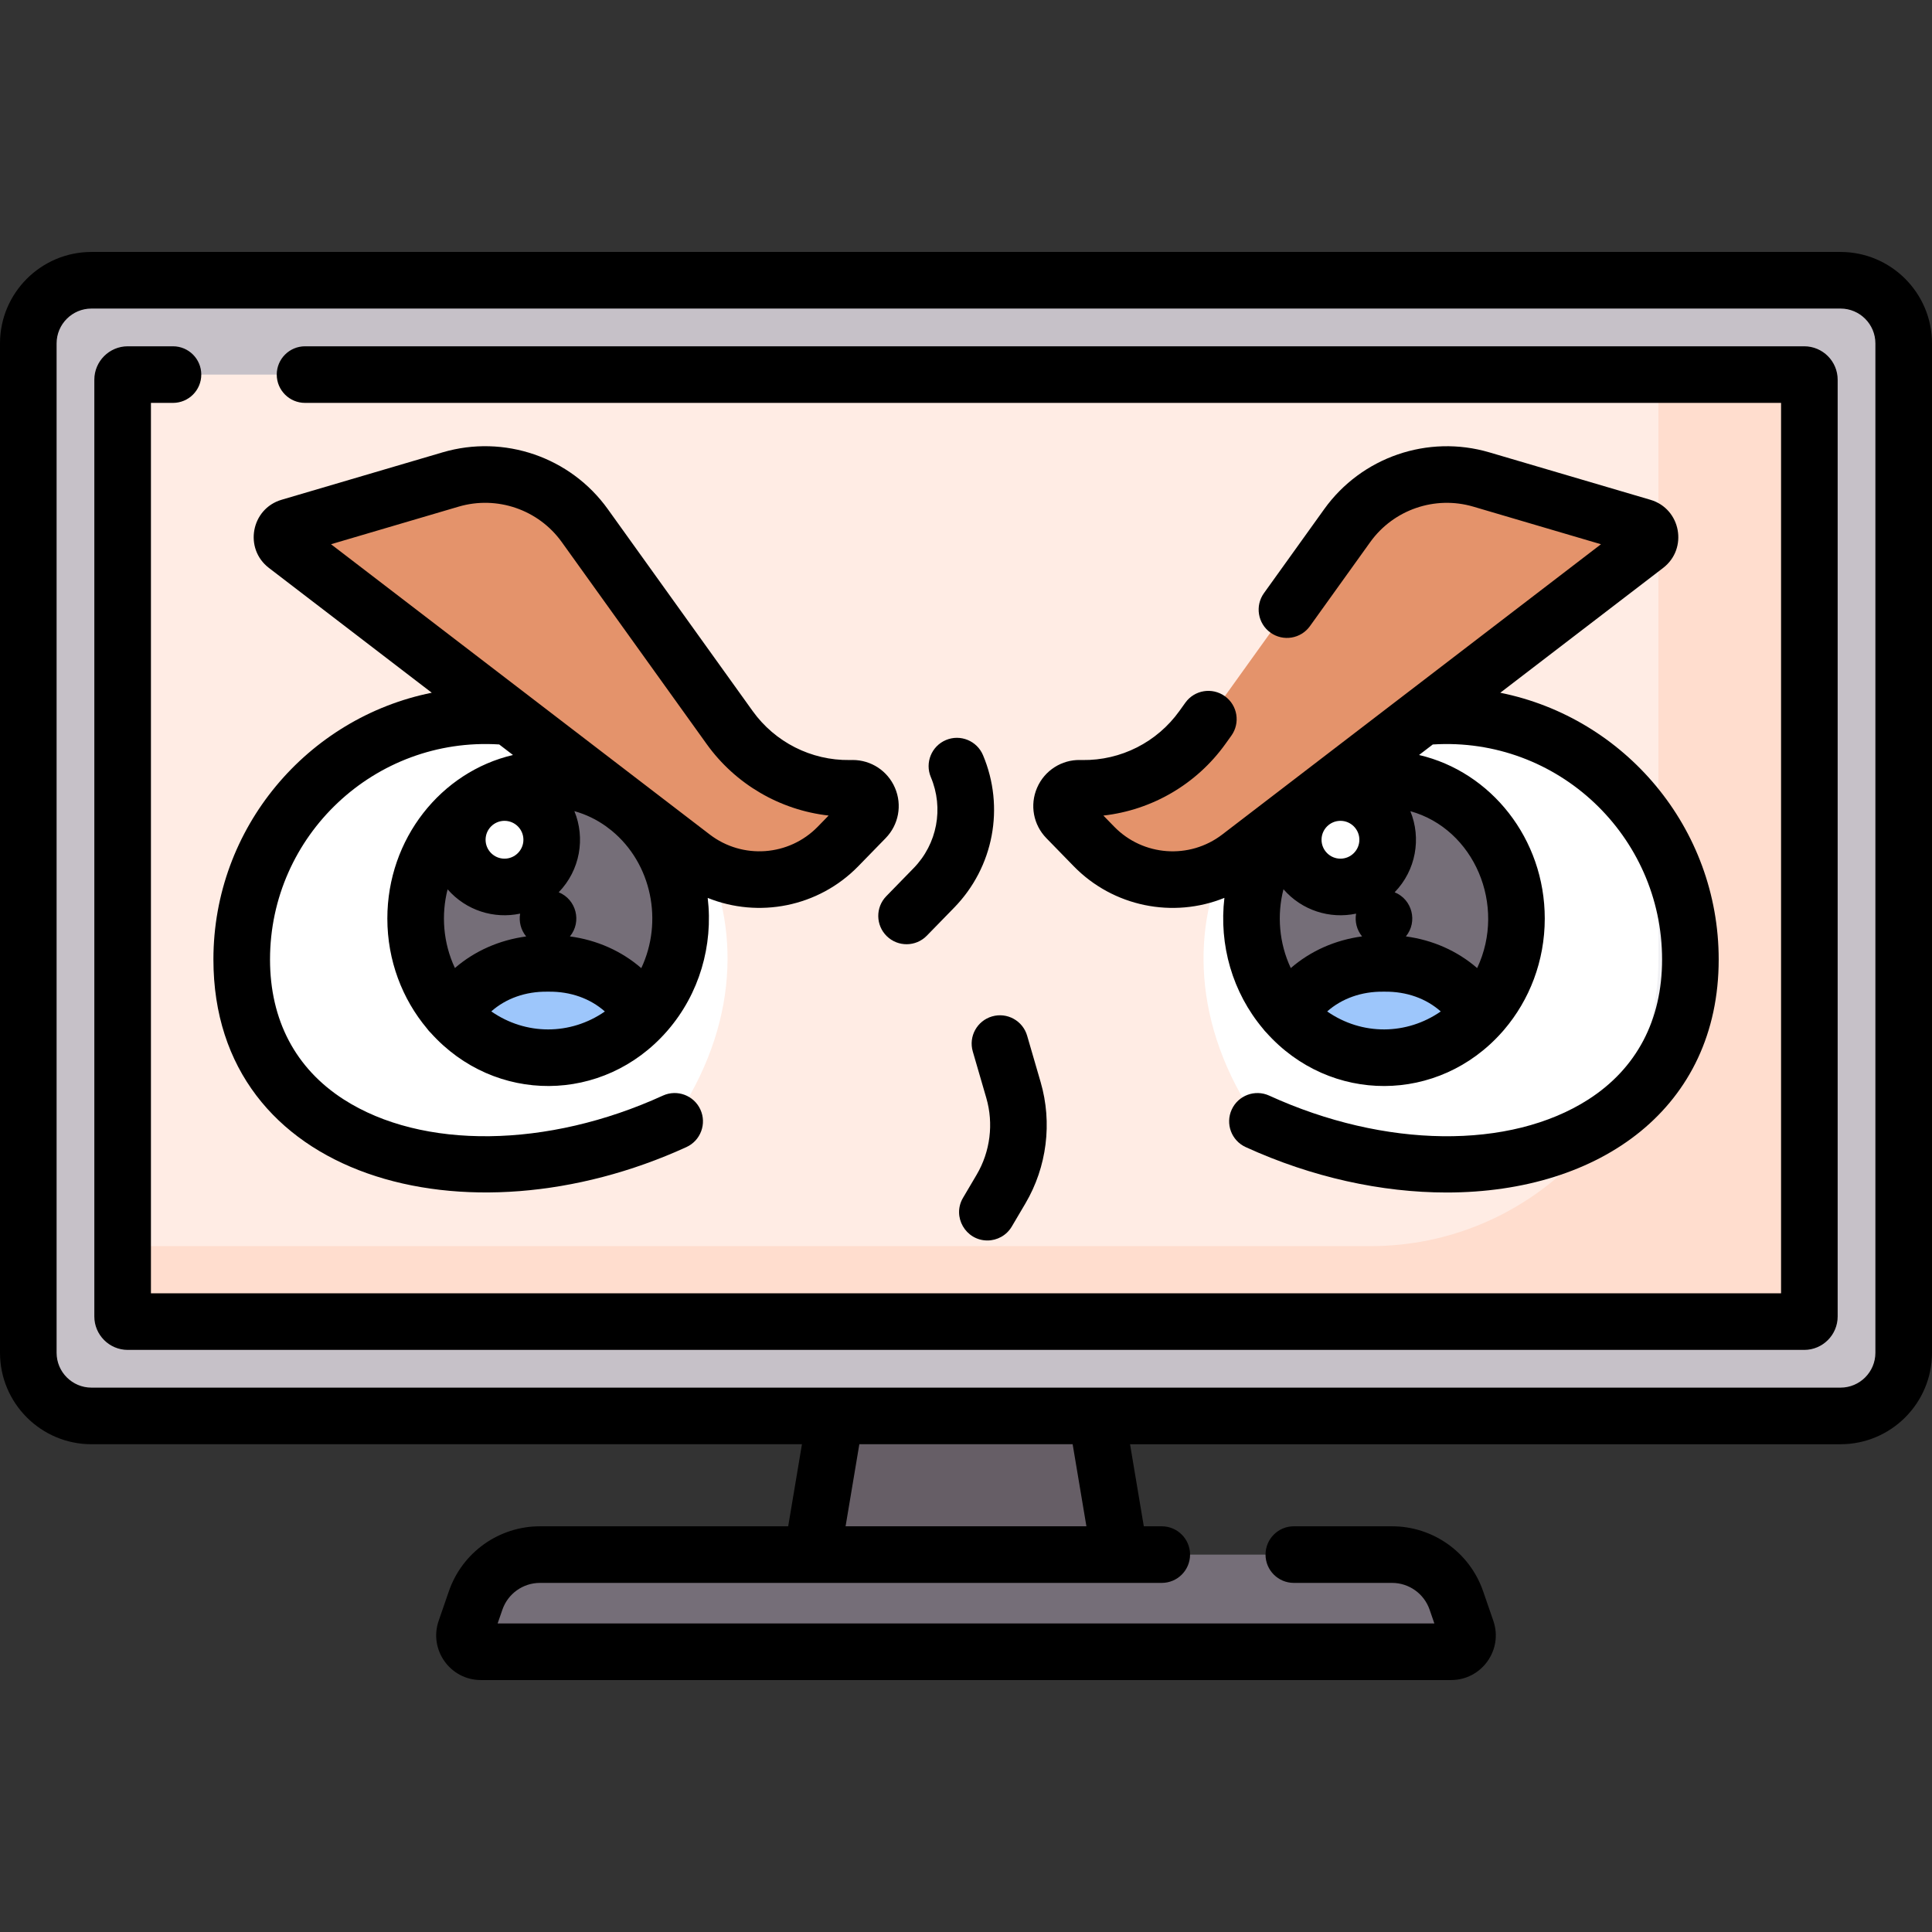 <svg id="Capa_1" enable-background="new 0 0 512 512" height="512" viewBox="0 0 512 512" width="512" xmlns="http://www.w3.org/2000/svg"><rect x="0" y="0" width="512" height="512" fill="#333333" stroke="none"/><g><path d="m487.761 74.27h-463.522c-9.245 0-16.739 7.494-16.739 16.739v267.489c0 9.245 7.494 16.739 16.739 16.739h463.523c9.245 0 16.739-7.494 16.739-16.739v-267.489c-.001-9.245-7.495-16.739-16.74-16.739z" fill="#c6c1c8"/><path d="m296.773 411.983h-81.546l6.162-36.746h69.222z" fill="#665e66"/><path d="m368.907 411.983h-225.814c-7.688 0-14.53 4.875-17.041 12.142l-2.714 7.855c-.972 2.815 1.119 5.75 4.097 5.75h257.128c2.978 0 5.069-2.935 4.097-5.75l-2.714-7.855c-2.509-7.267-9.351-12.142-17.039-12.142z" fill="#756e78"/><path d="m32.5 100.633v248.242c0 .752.61 1.362 1.362 1.362h444.275c.752 0 1.362-.61 1.362-1.362v-248.242c0-.752-.61-1.362-1.362-1.362h-444.275c-.752-.001-1.362.609-1.362 1.362z" fill="#ffece4"/><path d="m478.137 99.27h-38.637v154.653c0 42.147-34.167 76.314-76.314 76.314h-330.686v18.638c0 .753.61 1.362 1.363 1.362h444.275c.753 0 1.363-.61 1.363-1.362v-248.242c-.001-.753-.611-1.363-1.364-1.363z" fill="#ffddce"/><path d="m383.344 189.673c-48.723 0-84.601 53.773-51.658 105.19.94 1.466 2.273 2.655 3.87 3.349 53.406 23.178 112.386 7.007 112.386-43.941 0-35.676-28.921-64.598-64.598-64.598z" fill="#fff"/><path d="m439.5 253.923c0 15.872-4.846 30.613-13.138 42.823 13.243-9.08 21.581-23.319 21.581-42.474 0-11.623-3.07-22.528-8.442-31.951v31.602z" fill="#f1f1f4"/><path d="m128.417 189.673c48.723 0 84.601 53.773 51.658 105.19-.94 1.466-2.273 2.655-3.87 3.349-53.406 23.178-112.386 7.007-112.386-43.941 0-35.676 28.921-64.598 64.598-64.598z" fill="#fff"/><path d="m145.259 206.514c-19.39 0-35.11 16.52-35.11 36.9 0 20.34 15.7 36.89 35.11 36.89 19.394 0 35.11-16.535 35.11-36.89 0-20.38-15.72-36.9-35.11-36.9z" fill="#756e78"/><path d="m171.172 268.274c-6.42 7.39-15.67 12.03-25.94 12.03-10.28 0-19.53-4.65-25.93-12.04l4.717-4.717c5.577-5.577 13.226-8.334 21.114-8.244.033 0 .066.001.1.001.033 0 .067 0 .1-.001 7.887-.09 15.536 2.667 21.114 8.244z" fill="#9dc6fb"/><circle cx="133.697" cy="222.541" fill="#fff" r="12.513"/><path d="m286.089 208.909.691.008c12.611.152 24.502-5.861 31.854-16.109l38.394-53.518c8.047-11.217 22.307-16.118 35.55-12.218l42.679 12.569c2.202.648 2.736 3.522.914 4.918l-107.696 82.544c-11.704 8.971-28.268 7.775-38.562-2.785l-7.244-7.432c-2.92-2.997-.763-8.028 3.42-7.977z" fill="#e4936b"/><path d="m225.91 208.909-.691.008c-12.611.152-24.502-5.861-31.854-16.109l-38.394-53.518c-8.047-11.217-22.307-16.118-35.55-12.218l-42.679 12.568c-2.201.648-2.736 3.522-.914 4.918l107.696 82.544c11.705 8.971 28.268 7.775 38.562-2.785l7.244-7.432c2.921-2.996.764-8.027-3.42-7.976z" fill="#e4936b"/><path d="m366.769 206.514c19.39 0 35.11 16.52 35.11 36.9 0 20.34-15.7 36.89-35.11 36.89-19.394 0-35.11-16.535-35.11-36.89 0-20.38 15.72-36.9 35.11-36.9z" fill="#756e78"/><path d="m340.828 268.274c6.42 7.39 15.67 12.03 25.94 12.03 10.28 0 19.53-4.65 25.93-12.04l-4.717-4.717c-5.577-5.577-13.226-8.334-21.114-8.244-.033 0-.066.001-.1.001-.033 0-.067 0-.1-.001-7.887-.09-15.536 2.667-21.113 8.244z" fill="#9dc6fb"/><circle cx="355.234" cy="222.541" fill="#fff" r="12.513"/><path d="m478.138 91.771h-397.296c-4.143 0-7.5 3.357-7.5 7.5s3.357 7.5 7.5 7.5h391.158v235.967h-432v-235.967h5.842c4.143 0 7.5-3.357 7.5-7.5s-3.357-7.5-7.5-7.5h-11.98c-4.887 0-8.862 3.976-8.862 8.862v248.241c0 4.888 3.976 8.863 8.862 8.863h444.275c4.887 0 8.862-3.976 8.862-8.863v-248.241c.001-4.887-3.975-8.862-8.861-8.862z"/><path d="m487.762 66.771h-463.524c-13.365 0-24.238 10.873-24.238 24.238v267.489c0 13.365 10.873 24.238 24.238 24.238h188.288l-3.647 21.747h-65.787c-10.881 0-20.577 6.909-24.129 17.192l-2.714 7.855c-2.652 7.677 3.062 15.698 11.186 15.698h257.129c8.12 0 13.839-8.02 11.186-15.698l-2.714-7.854c-3.552-10.284-13.248-17.193-24.129-17.193h-26.029c-4.143 0-7.5 3.357-7.5 7.5s3.357 7.5 7.5 7.5h26.029c4.487 0 8.486 2.85 9.951 7.091l1.263 3.655h-248.242l1.263-3.656c1.465-4.24 5.464-7.09 9.951-7.09h164.785c4.143 0 7.5-3.357 7.5-7.5s-3.357-7.5-7.5-7.5h-4.758l-3.647-21.747h188.289c13.365 0 24.238-10.873 24.238-24.238v-267.489c0-13.365-10.873-24.238-24.238-24.238zm-199.851 337.712h-63.823l3.647-21.747h56.528zm209.089-45.985c0 5.094-4.145 9.238-9.238 9.238-253.875 0 230.524 0-266.255 0-.1-.002 4.633 0-197.268 0-5.094 0-9.238-4.145-9.238-9.238v-267.489c0-5.094 4.145-9.238 9.238-9.238h463.523c5.094 0 9.238 4.145 9.238 9.238z"/><path d="m56.558 254.271c0 58.114 66.921 76.427 125.352 49.716 3.768-1.723 5.425-6.173 3.703-9.939-1.723-3.767-6.17-5.424-9.939-3.703-30.58 13.982-63.784 14.381-84.589 1.015-12.774-8.206-19.526-21.03-19.526-37.088 0-32.789 27.718-59.049 60.738-56.984l3.649 2.796c-19.03 4.439-33.295 22.181-33.295 43.33 0 11.162 3.975 21.374 10.528 29.182.286.404.61.777.969 1.116 17.003 18.937 45.782 18.771 62.58-.398.074-.082.146-.165.216-.249 8.379-9.706 12.098-22.476 10.607-35.108 13.437 5.413 29.306 2.469 39.91-8.406l7.243-7.432c3.454-3.543 4.427-8.771 2.477-13.32-1.931-4.504-6.319-7.392-11.209-7.392-.104 0-.659.007-.84.01-10.15.133-19.75-4.73-25.67-12.982l-38.394-53.518c-9.893-13.79-27.478-19.835-43.763-15.041l-42.68 12.569c-8.078 2.379-10.044 12.937-3.357 18.065l43.153 33.074c-32.962 6.63-57.863 35.805-57.863 70.687zm105.528-34.151c10.652 8.745 13.696 24.086 7.86 36.447-5.255-4.56-11.772-7.449-18.909-8.41 3.194-3.901 1.69-9.794-2.976-11.696 5.688-5.868 7.095-14.35 4.157-21.501 3.028.84 5.855 2.215 8.387 4.024zm-41.53 36.413c-3.145-6.684-3.652-14.158-1.938-20.849 4.91 5.627 12.303 7.901 19.224 6.437-.364 2.1.168 4.314 1.594 6.048-7.104.967-13.626 3.826-18.88 8.364zm18.153-33.992c0 2.764-2.249 5.013-5.013 5.013s-5.012-2.249-5.012-5.013 2.248-5.012 5.012-5.012 5.013 2.248 5.013 5.012zm-8.516 45.491c3.893-3.446 9.103-5.298 14.854-5.229.057.002.313.002.369 0 5.749-.064 10.98 1.792 14.878 5.251-9.141 6.341-20.959 6.339-30.101-.022zm-8.653-133.766c10.175-2.992 21.157.781 27.338 9.396l38.394 53.518c7.65 10.664 19.444 17.498 32.322 18.95l-2.877 2.951c-7.638 7.834-19.946 8.724-28.63 2.067-17.818-13.656 21.714 16.642-100.364-76.923z"/><path d="m234.878 237.496c-2.892 2.966-2.831 7.714.135 10.605 2.95 2.877 7.7 2.846 10.605-.135l7.245-7.432c10.467-10.735 13.466-26.601 7.64-40.417-1.61-3.816-6.011-5.603-9.825-3.997-3.816 1.61-5.606 6.009-3.997 9.825 3.478 8.245 1.688 17.712-4.558 24.118z"/><path d="m324.729 197.179 1.592-2.22c2.414-3.366 1.642-8.052-1.724-10.466-3.367-2.413-8.051-1.643-10.466 1.724l-1.591 2.219c-5.92 8.253-15.482 13.11-25.665 12.982l-.697-.009c-4.716-.094-9.339 2.685-11.356 7.391-1.95 4.549-.978 9.777 2.476 13.32l7.245 7.432c10.487 10.759 26.332 13.888 39.938 8.394-1.474 12.439 2.109 25.054 10.281 34.74.265.363.533.667.833.961 16.957 18.963 45.67 18.848 62.501-.174.183-.19.355-.388.515-.591 6.696-7.844 10.768-18.169 10.768-29.466 0-21.156-14.276-38.904-33.317-43.335l3.64-2.789c33.143-2.089 60.769 24.291 60.769 56.982 0 16.057-6.752 28.882-19.526 37.088-20.806 13.364-54.01 12.967-84.59-1.015-3.769-1.722-8.217-.064-9.939 3.703s-.064 8.217 3.703 9.939c17.552 8.023 36.032 12.035 53.252 12.035 40.948 0 72.101-22.633 72.101-61.751 0-34.89-24.913-64.071-57.883-70.69l43.148-33.071c6.683-5.125 4.722-15.685-3.358-18.064l-42.681-12.569c-16.285-4.798-33.868 1.251-43.762 15.041l-15.971 22.262c-2.415 3.366-1.644 8.052 1.722 10.466 3.364 2.414 8.051 1.644 10.466-1.722l15.971-22.262c6.181-8.616 17.17-12.391 27.337-9.396l33.818 9.96c-7.216 5.531-97.593 74.799-100.364 76.923-8.684 6.655-20.993 5.768-28.629-2.067l-2.877-2.951c12.872-1.455 24.669-8.289 32.32-18.954zm17.344 59.371c-3.107-6.591-3.693-14.073-1.94-20.89 4.877 5.607 12.261 7.939 19.246 6.462-.359 2.07.15 4.284 1.583 6.034-7.121.958-13.635 3.841-18.889 8.394zm18.173-34.009c0 2.764-2.249 5.013-5.013 5.013s-5.012-2.249-5.012-5.013 2.248-5.012 5.012-5.012 5.013 2.248 5.013 5.012zm-8.528 45.502c3.899-3.453 9.141-5.309 14.866-5.24.057.002.313.002.369 0 5.776-.064 10.973 1.788 14.866 5.24-8.993 6.248-20.82 6.448-30.101 0zm39.746-11.493c-5.252-4.55-11.762-7.433-18.89-8.393 3.194-3.901 1.69-9.793-2.976-11.696 5.651-5.829 7.113-14.297 4.161-21.492 16.947 4.726 25.542 24.958 17.705 41.581z"/><path d="m262.905 269.362c-3.978 1.156-6.264 5.318-5.106 9.296l3.579 12.305c1.982 6.813 1.052 14.228-2.553 20.34l-3.612 6.125c-2.964 5.025.712 11.311 6.453 11.311 2.567 0 5.068-1.319 6.467-3.691l3.612-6.125c5.698-9.661 7.169-21.379 4.035-32.148l-3.579-12.305c-1.156-3.98-5.324-6.268-9.296-5.108z"/></g></svg>
